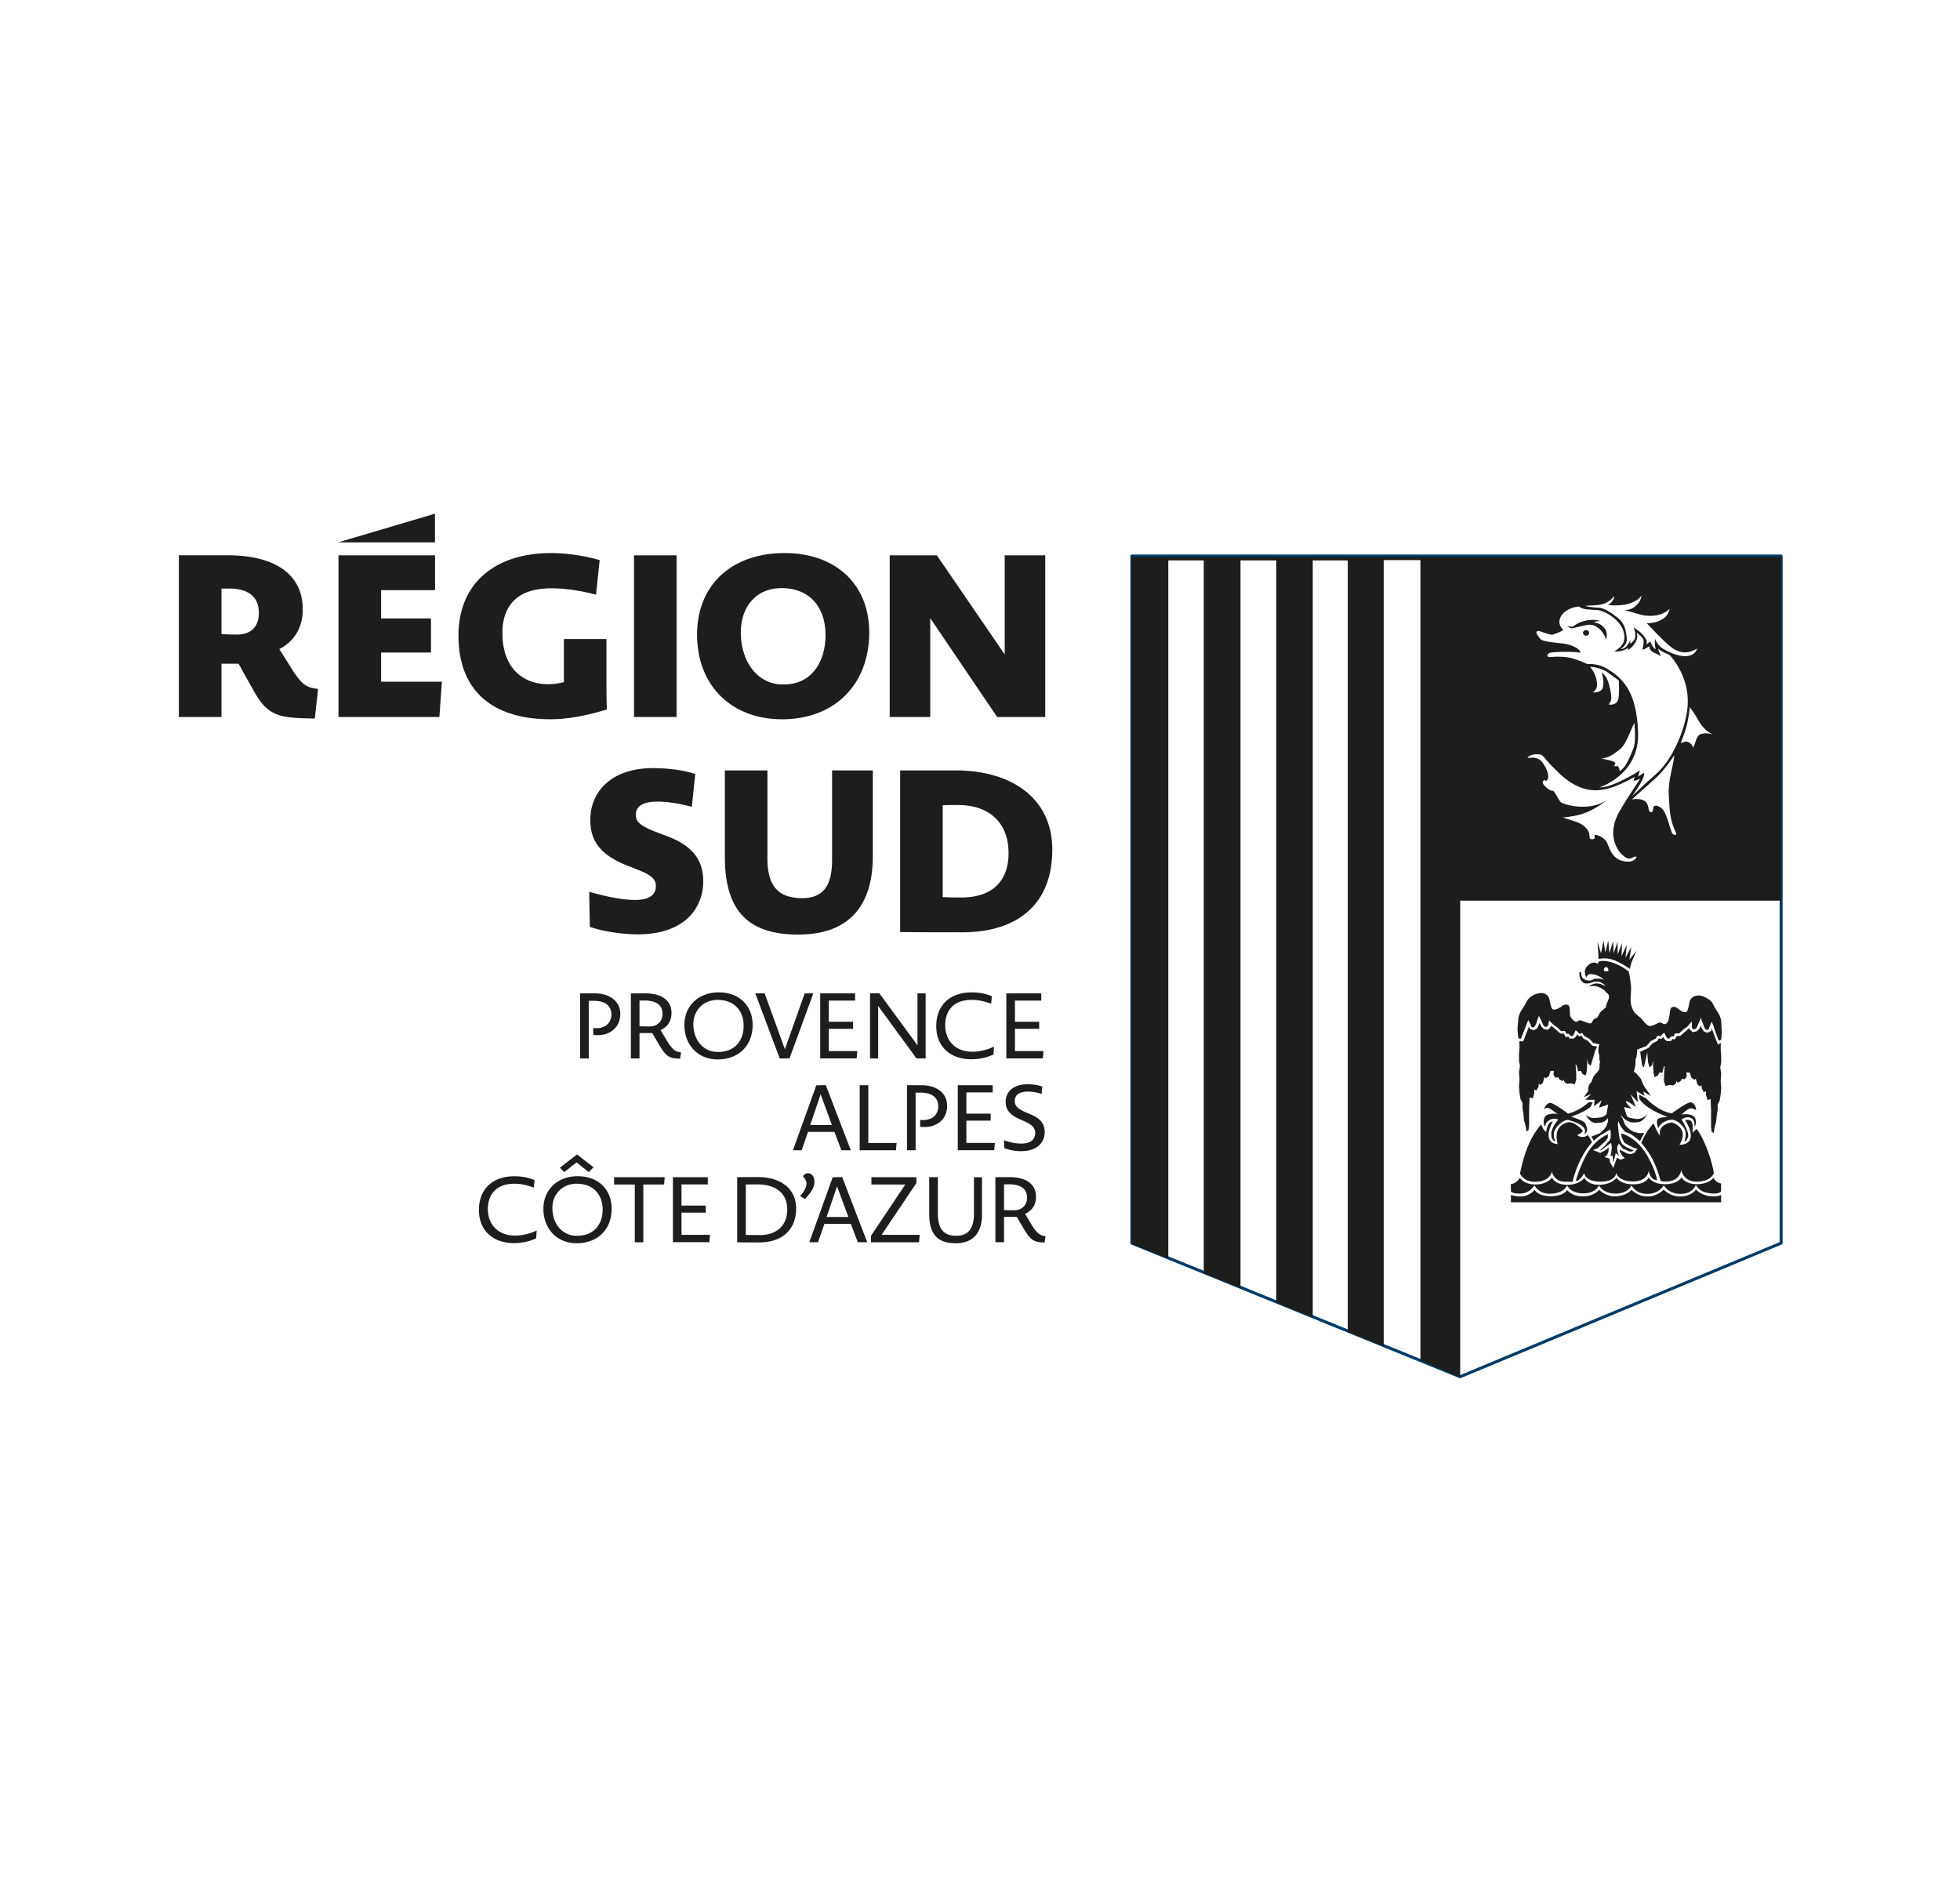 <svg xmlns="http://www.w3.org/2000/svg" id="a" viewBox="0 0 57 55"><defs><style>.b{fill:#1d1d1b}</style></defs><path d="M16.872 28.889h.424c.416 0 .743.213.743.602 0 .378-.29.613-.647.613-.067 0-.083 0-.139-.005v-.203a.664.664 0 0 0 .101.005c.24 0 .426-.149.426-.394 0-.277-.205-.402-.512-.402h-.146v1.676h-.251v-1.892Zm2.296 1.495-.2-.341h-.37v.738h-.251V28.889h.432c.437 0 .749.189.749.57 0 .203-.085.389-.317.498l.181.304c.171.28.261.325.413.346l-.027.181c-.301-.008-.402-.048-.61-.405Zm-.421-1.287h-.149v.749s.146.005.296.005c.216 0 .373-.141.373-.37 0-.275-.218-.384-.519-.384Zm2.123 1.713c-.568 0-.967-.418-.967-.999 0-.568.418-.951.999-.951.594 0 .986.384.986.948 0 .6-.408 1.002-1.018 1.002Zm.008-1.732c-.424 0-.714.304-.714.709 0 .453.285.805.703.805h.024c.461 0 .735-.312.735-.759 0-.453-.288-.754-.749-.754Zm1.798 1.705-.711-1.894h.272l.589 1.625.575-1.625h.253l-.693 1.889-.285.005Zm1.177-.003V28.889h1.015v.21h-.765v.616h.706v.205h-.706v.647h.829l-.019.213h-1.06Zm1.449-1.892h.272l1.108 1.511V28.889h.237v1.892h-.266l-1.114-1.524v1.524h-.237V28.889Zm2.957 1.918c-.626 0-1.031-.368-1.031-.965 0-.613.402-.981 1.034-.981.184 0 .373.027.584.112l-.021.218c-.224-.08-.392-.112-.57-.112-.493 0-.767.28-.767.746 0 .418.277.762.794.762.152 0 .376-.032.626-.147l-.016.227a1.509 1.509 0 0 1-.631.139Zm1.007-.027V28.889h1.015v.21h-.765v.616h.706v.205h-.706v.647h.829l-.018.213H29.266Zm-5 2.138h-.767l-.186.535h-.253l.679-1.889.277-.005.727 1.894h-.274l-.203-.535Zm-.703-.2h.631l-.328-.892-.304.892Zm1.438.735v-1.892h.251v1.679h.823l-.019.213h-1.055Zm1.377-1.892h.424c.416 0 .743.213.743.602 0 .378-.29.613-.647.613-.067 0-.083 0-.139-.005v-.203c.045.005.059.005.101.005.24 0 .426-.149.426-.394 0-.277-.205-.402-.511-.402h-.147v1.676h-.251v-1.892Zm1.476 1.892v-1.892h1.015v.21h-.765v.616h.706v.205h-.706v.647h.829l-.019.213H27.854Zm1.851.027c-.154 0-.333-.024-.501-.091l-.005-.227c.224.077.36.096.506.096.306 0 .4-.155.4-.304 0-.125-.048-.224-.296-.336l-.149-.067c-.32-.139-.415-.296-.413-.514 0-.272.205-.504.642-.504.117 0 .269.013.424.067l-.021.213c-.168-.051-.296-.067-.394-.067-.28 0-.386.117-.386.269 0 .128.053.216.306.328l.149.064c.322.133.415.309.415.522 0 .258-.181.549-.677.549Zm-14.746 2.674c-.626 0-1.031-.368-1.031-.965 0-.613.402-.981 1.034-.981.184 0 .373.027.584.112l-.021.218c-.224-.08-.392-.112-.57-.112-.493 0-.767.28-.767.746 0 .418.277.762.794.762.152 0 .376-.032.626-.147l-.016.227a1.509 1.509 0 0 1-.631.139Zm1.811.003c-.567 0-.967-.418-.967-.999 0-.568.418-.951.999-.951.594 0 .986.384.986.948 0 .6-.408 1.002-1.018 1.002Zm.008-1.732c-.424 0-.714.304-.714.709 0 .453.285.805.703.805h.024c.461 0 .735-.312.735-.759 0-.453-.288-.754-.749-.754Zm-.011-.618-.362.282-.122-.131.498-.384.48.373-.141.141-.352-.282Zm1.942.642v1.679h-.248v-1.679h-.602v-.213h1.471l-.016.213h-.605Zm.86 1.679v-1.892h1.015v.21h-.765v.615h.706v.205h-.706v.647h.829l-.019.213h-1.06Zm2.515.005c-.213 0-.413 0-.645-.005v-1.892c.197-.003.33-.003.61-.003.607 0 1.103.296 1.103.914 0 .634-.426.986-1.068.986Zm-.048-1.687c-.168 0-.25 0-.346.003v1.465c.139.005.242.005.405.005.49 0 .799-.272.799-.746 0-.512-.386-.727-.858-.727Zm1.372.424-.141-.085c.144-.16.186-.28.186-.368 0-.061-.024-.125-.104-.203.035-.061.093-.093.147-.093.123 0 .192.12.189.245 0 .091-.021.245-.277.504Zm1.335.722h-.767l-.186.535h-.253l.679-1.889.277-.005.727 1.894h-.274l-.203-.535Zm-.703-.2h.631l-.328-.892-.304.892Zm1.289.735v-.186l.999-1.492h-.986v-.213h1.308v.171L25.638 35.912h1.108l-.019.216H25.329Zm2.456.029c-.538 0-.762-.282-.762-.858v-1.063h.251V35.27c0 .421.128.669.536.669.37 0 .514-.24.514-.642V34.236h.234v1.093c0 .511-.251.829-.773.829Zm1.984-.426-.2-.341h-.37v.738h-.251v-1.892h.432c.437 0 .749.189.749.57 0 .203-.085.389-.317.498l.181.304c.171.28.261.325.413.346l-.026.181c-.301-.008-.402-.048-.61-.405Zm-.421-1.287h-.149v.749s.146.005.296.005c.216 0 .373-.141.373-.37 0-.275-.218-.384-.519-.384ZM7.282 19.918l-.344-.616h-.497v1.549H5.202v-4.702H6.626c1.311 0 2.179.51 2.179 1.576 0 .483-.212.907-.682 1.152l.325.516c.324.53.47.603.801.642l-.093.861c-1.165-.013-1.404-.093-1.874-.98Zm-.616-2.801h-.225v1.324s.225.013.464.013c.371 0 .623-.212.623-.629 0-.503-.351-.709-.861-.709Zm3.178 3.735v-4.702h2.808v1.013h-1.569v.821h1.45v.993h-1.45v.848h1.768l-.073 1.026H9.844Zm6.171.066c-1.655 0-2.682-.795-2.682-2.437 0-1.536 1.086-2.397 2.689-2.397.397 0 .954.066 1.417.205l-.106 1.006c-.576-.152-.987-.185-1.311-.185-.894 0-1.411.424-1.411 1.304 0 .967.55 1.483 1.331 1.483a1.764 1.764 0 0 0 .457-.06v-1.252h1.238v1.444c0 .331.013.603.013.603-.603.185-1.146.285-1.636.285Zm2.423-4.768h1.238v4.702h-1.238v-4.702Zm4.304 4.768c-1.47 0-2.47-.98-2.47-2.463 0-1.463 1.026-2.371 2.543-2.371 1.49 0 2.463.907 2.463 2.311 0 1.503-1 2.523-2.536 2.523Zm-.013-3.814c-.748 0-1.185.55-1.185 1.291 0 .815.464 1.51 1.218 1.51h.04c.788 0 1.205-.642 1.205-1.437 0-.821-.47-1.364-1.278-1.364Zm3.145-.954h1.371l1.973 2.881v-2.881h1.179v4.702h-1.397l-1.947-2.874v2.874h-1.179v-4.702Zm-7.336 11.022c-.364 0-.96-.066-1.384-.218l-.02-1.02c.596.172 1.026.238 1.344.238.47 0 .596-.205.596-.397 0-.159-.06-.291-.45-.45l-.278-.113c-.987-.351-1.185-.854-1.179-1.391.007-.742.55-1.483 1.834-1.483.331 0 .815.04 1.218.172l-.099.954c-.444-.119-.775-.152-1-.152-.49 0-.629.179-.629.384 0 .172.079.305.583.497l.278.106c.907.325 1.099.821 1.099 1.344 0 .642-.417 1.53-1.914 1.53Zm4.674.007c-1.51 0-2.132-.748-2.132-2.265V22.405h1.238v2.556c0 .748.265 1.159 1.013 1.159.629 0 .867-.391.867-1.106v-2.609h1.185v2.49c0 1.47-.709 2.284-2.172 2.284Zm4.774-.066c-.603 0-1.013 0-1.808-.007V22.405h1.616c1.589 0 2.808.781 2.808 2.304 0 1.603-1.026 2.404-2.616 2.404Zm-.113-3.702c-.205 0-.304 0-.457.007v2.669c.172.013.344.013.55.013.861 0 1.364-.45 1.364-1.291 0-.954-.642-1.397-1.457-1.397Zm-15.223-7.638H9.835l2.815-.834v.834z" class="b"/><path d="M51.798 36.151V16.171H32.916v19.981l9.547 3.886 9.334-3.886Z" style="fill:none;stroke:#003c68;stroke-linecap:round;stroke-linejoin:round;stroke-width:.087px"/><path d="M32.916 16.194v19.981l1.06.431V16.298h1.031v20.729l1.069.434V16.298h1.04v21.584l1.061.434V16.298h1.018v22.439l1.046.419V16.288h1.067V39.553l1.157.507V26.193h9.334v-9.999H32.917Zm14.03 1.136c-.005.107-.072.194-.184.264.146.018.346.016.503-.011.157-.026.402-.131.472-.269-.02.176-.116.259-.193.326-.077.067-.145.092-.295.105.181.04.405.128.565.152.16.024.501.045.745-.195-.058.202-.13.277-.322.359-.127.054-.239.059-.346.065.135.138.29.311.495.506.205.194.519.511.969.229-.064.189-.245.245-.447.215-.203-.029-.391-.12-.546-.21-.154-.091-.231-.283-.231-.283s-.026.118.02.296c-.072-.032-.119-.126-.158-.224-.061.051-.118.085-.118.085.019-.083.04-.076-.04-.204-.099-.158-.279-.244-.327-.298.069.206.096.364-.102.482l.006-.105s-.105.27-.27.257c.112-.099.185-.158.165-.336-.025-.223-.063-.41-.257-.567-.195-.157-.41-.29-.553-.296-.316-.013-.395-.053-.395-.053.257-.033.599.04.844-.29Zm-2.236 1.023c.071-.029.362.141.462.099.1-.043.205-.063.291-.135-.121-.114-.142-.241-.078-.376.044-.093.184-.251.495-.299.011-.002.023-.011.032-.005.144.102.319.09.52.102.242.013.709.295.791.652.052.231-.001.394-.277.553 0 0 .223.029.409-.105l-.013.072c.369-.257.256-.517.256-.517.095.079.163.144.186.181.044.073-.02.316-.02.316.066.013.205-.123.205-.085 0 .171.211.184.309.27.057.049-.097-.249-.046-.204.144.125.283.132.342.198.205.229.609.823.488 1.621-.091.598-.432 1.423-.929 1.845-.303.257-.576.537-.665.613.435-.6.336-.672.336-.672l-.165.106.053-.178s-.778.507-1.179.494c0 0 1.173-.363 1.126-1.601-.044-1.193-.441-1.6-.988-1.897-.22-.107-.494-.092-.494-.092l-.083-.036s-.106-.05-.326-.121c-.22-.071-.573-.057-.665-.042-.092.014-.115-.077-.022-.12.092-.043.816-.046.901-.003.007-.1-.199-.22-.454-.263-.255-.043-.639-.043-.724-.156-.085-.114-.142-.185-.071-.213Zm1.733 1.513c-.013-.171-.091-.346-.203-.474.27.007.481.139.481.139l.355.257s.016.265.005.36c-.011.095.027.378-.298.341.096-.128.08-.186.064-.33-.016-.144-.09-.415-.16-.495-.069-.079-.106-.112-.106-.112s.015.08.037.176c.021.095.011.261-.022.308-.031.048-.117.112-.271.101.101-.091.128-.138.117-.272Zm.123 2.193c.218-.021.32-.097.537-.261.18-.136.306-.539.428-.779 0 0 .04.455 0 .645-.029.137-.174.46-.257.586-.083.127-.165.175-.165.175-.01-.053-.032-.117-.048-.133-.021-.021-.122-.005-.122-.005s-.016.027.032-.064c.047-.09-.229-.122-.405-.165Zm.623 2.979c-.312-.071-.39-.391-.454-.533-.064-.141-.277-.227-.341-.227-.064 0 .05.128-.092.128-.142 0-.007-.135-.163-.312-.156-.178-.34-.206-.695-.319.475-.05.759-.106 1.312-.518-.546.369-1.277.135-1.348.085-.071-.05-.185-.305-.227-.333-.043-.029-.064.014-.185-.086-.12-.099-.171-.177-.099-.227.071-.05.014.057.092-.007.078-.064.029-.284-.113-.49-.142-.206-.319-.163-.454-.156.028-.064.149-.12.319-.106.17.014.057.028.582.532.831.797 1.478.527 2.216.126l-.033.105s.071.019.191-.059c-.106.198-.245.347-.6.957-.354.61-.12 1.099.106 1.284.228.185.241.021.39.029-.014.063-.092.198-.404.128Zm1.437-.813c-.043-.075-.159-.586-.287-.703-.128-.116-.266-.133-.266.006s-.112.122-.133-.016c-.021-.138-.063-.318-.48-.265 0 0 .462-.416.679-.607.264-.231.554-.678.554-.678-.043.394-.183.699-.162 1.146.022.447.027.724.203 1.096.048.102-.064.096-.106.022Zm.783-2.845c-.09.075-.112.272-.168.37-.016-.099-.127-.183-.205-.184-.028 0-.113.026-.159.046 0 0 .087-.214.151-.421.079-.258.118-.633.118-.633.037.088.089.114.225.356.136.242.263.359.423.436-.117-.026-.295-.045-.386.029Z" class="b"/><path d="M45.559 18.215c.114.045.125.056.154.059.029.003.375-.104.527-.106.152-.003.367.131.474.443.036-.257-.019-.305-.089-.382-.069-.077-.193-.126-.275-.128.049-.042.169-.037.206-.039-.118-.035-.28-.061-.503.003-.224.064-.295.161-.322.16-.027-0-.173-.008-.173-.008Z" class="b"/><path d="M46.037 18.408c.001.046.042.082.091.081.049-.002.088-.04.086-.086-.002-.046-.043-.082-.092-.081-.049.002-.088.04-.086.086Zm1.767 12.632-.048-.053-.058-.398.243-.114.119-.133.138-.071.04-.071.079.013.053-.053.031.053.075.067.115-.005.049-.062.062.018.066-.102h.093l.269-.234.005.04.097.084.119-.031.079-.084.035-.098.005.066.084.124.097.039.111-.053.022-.061.177.459.083-.055-.003.197.015.18v.195l-.029.147.029.179-.015.213.015.195-.015.196-.03.18-.058.114v.147l-.03.196-.015.163-.044.164-.029.163-.059-.049-.015-.147v-.505l-.015-.293-.088.032-.045-.147v-.114l-.058.032-.059-.098-.018-.112-.042.046-.073-.065-.045-.163-.044.032-.088-.065-.044-.147-.001-.009-.022.015-.076-.013.01.121-.058.082-.074-.016-.059.081-.088.034-.016-.054-.028.086-.074.049-.102-.016-.118.032-.044-.131v-.196l.015-.195.01-.048h-.027l-.025.089-.026.102-.074-.019-.059.098-.088.04-.03-.118-.014-.235v-.132l-.029.139-.073.065-.044-.147-.023-.293-.097.437zm-1.025 1.027-.061.338-.035.034-.057.034-.077.025-.086.008-.092.009-.113-.009-.07-.042-.071-.026.036.043.035.051.05.051.057.043.064.025.078.009.071-.009.078-.008.064-.026.05-.034.057-.068.007.094-.021.068-.022.06-.028.051-.049.06-.064.059-.056.051-.064.026-.064.026-.117.044.032.054.04.068.064-.061.115-.089.079-.05.225-.129.011.125-.007.136-.04.071-.046.046-.053.065-.036.042-.043.033-.097.089.054-.015.079-.06.05-.032.15-.114.018.129-.011.112-.007.053-.025.086.061-.011.015.104.014.104.068-.279.097.089-.036-.097-.021-.103.004-.075.046-.093.09.121.043.043.061.015.078.046.051.01h.057l.051-.032-.222-.097-.101-.075-.05-.082-.036-.096-.014-.068-.011-.093-.012-.095-.014-.153.014-.093.036.085.05.093.056.069.06.069s.11.023.226.108c.164.12.203.161.203.161l.036-.075.086-.165-.058.003h-.106l-.106-.026-.085-.034-.084-.06-.071-.067-.05-.06-.035-.093-.035-.086-.07-.102.07.06.057.059.071.051.106.042.099.009.121-.009.078-.025.07-.051.078-.093.057-.111-.043.068-.056.051-.064.034-.078.026-.085.009-.106-.018-.1-.017-.077-.042-.117-.369m-.605-3.617-.053-.019h-.145l-.042.012-.038.019-.042.019-.043.007-.048-.007-.048-.006-.048-.019-.038-.026-.038-.038-.021-.065-.005-.044-.005-.038-.021-.013-.027.019v.052l.005.057.021.071.021.051.032.033.032.032.043.019.053.007.048-.007h.043l.043-.019.053-.013.069-.019h.065l.048.006.049.019.036.019.048.032.037.025.043.006.011-.044-.016-.058-.027-.039-.027-.019-.07-.013zm.991-.823-.197.252.051-.369-.166.311.037-.375-.152.333.014-.38-.126.328-.004-.365-.116.334-.01-.359-.114.352-.029-.371-.086.356-.053-.355-.072.377-.101-.334.023.364.001.002.003.131s.177-.045.361.003c.232.061.558.286.558.286l0-.036s.035-.137.035-.137l.145-.347Zm-1.139 2.782-.143-.032-.124-.141-.129-.06-.058-.086-.068.022-.054-.065-.029.057-.071.068-.111.003-.054-.061-.067.022-.061-.108h-.093l-.261-.225-.1.114-.122-.018-.082-.082-.039-.1-.082.168-.096.046-.111-.039-.025-.069-.168.433-.111-.007.003.197-.014.18v.195l.029.147-.029.179.014.213-.014.195.014.196.029.18.059.114v.147l.03.196.015.163.045.164.029.163.059-.049.015-.147v-.505l.015-.294.089.032.044-.146v-.114l.059.032.059-.098.017-.111.042.046.074-.065.045-.164.044.033.088-.065.044-.147.001-.009.022.015.076-.013-.011.121.059.082.073-.017.059.081.088.034.016-.054.029.086.073.048.103-.016.118.032.044-.131v-.195l-.014-.196-.01-.049h.027l.028.091.024.101.073-.019.059.098.088.04.03-.118.015-.235v-.132l.028.14.073.065.045-.147.081-.285.063-.127z" class="b"/><path d="m50.065 29.814-.015-.163-.045-.13-.058-.098-.074-.114c-.046-.08-.073-.16-.116-.197-.044-.038-.208-.164-.368-.161-.162.003-.233.112-.249.164-.017.052-.041.289-.099.314-.058.024-.15-.022-.212-.071-.063-.049-.131-.112-.216-.057-.085.054-.024.412-.18.48-.044.019-.123-.049-.167-.046-.043.003-.223.126-.303.101-.079-.024-.18-.15-.224-.205-.043-.054-.108-.094-.128-.11l-.071-.069-.043-.069-.008-.019c-.06-.116-.065-.21-.069-.282-.003-.081.022-.302.011-.419a4.954 4.954 0 0 0-.044-.316c-.004-.026-.02-.036-.015-.087 0 0-.215-.186-.501-.273-.286-.086-.393-.01-.393-.01v.057l-.064-.034-.057-.009-.082.018-.064.038-.06.056-.036.051-.028.094.014.102.028.077.029-.051.035-.034.057-.017.071.009.085.017.086.034.085.051.057.051.05.051.021.069-.014.051-.064-.009-.078-.034-.108-.017-.078.009-.086.034-.071.051.043-.009.057-.009h.071l.086.018.078.034.057.034.049.026.051.059.056.052.036.042v.077l-.021.077-.029.06-.028.077-.007.06c-.011.022-.055.043-.132.114-.076.071-.084.142-.112.175-.027.032-.087.041-.112.065-.025.024-.054.109-.09.118-.035.008-.18-.05-.251-.077-.071-.028-.082-.013-.139.024-.057.039-.161-.081-.194-.137-.033-.054-.003-.262-.049-.322-.047-.059-.144-.035-.194.003-.05.038-.175.124-.263.104-.087-.019-.087-.319-.149-.385-.063-.066-.132-.126-.325-.071-.194.054-.281.189-.298.224l-.059.114-.074.114-.059.097-.044.131-.015.163-.015.179.015.196.019.086h.068l.211-.54.071.132.018.065.043.018.046-.018.051-.082.028-.1.054-.139.068.135.054.126.043.053.054.007.046-.036.032-.151.125.126.104.071.115.111.114-.003.05.089.054-.011.068.072h.039l.04-.032.064-.14.107.104.086-.021.05.082.158.09.104.118.185.042-.021.061-.004.013-.004.04-.004.067.014.093.015.048.006.02-.007.043.007.077.011.038.004.013-.015.06v.077l-.007.068-.035.06-.036.043-.05.051-.049.069-.036.086-.021.068s-.108.063-.093.254l-.13.182.218-.087-.177.166h.274l-.02.189.228-.176-.087.218.324-.114s.517.127.629.137c0 0-.166-.157-.166-.205 0-.049.259.131.293.166l-.152-.371.21.225-.039-.322.23.141-.034-.131.225.137-.209-.296-.043-.102-.043-.103-.085-.102-.064-.077-.057-.026.028-.112.021-.102v-.128l.002-.021.026-.073.015-.111.008-.102.265-.102.123-.141.146-.075.057-.088.089.013.101-.102.071.142.04.035.044-.009.058-.062.057.013.049-.093h.115l.149-.137.075-.044.15-.168v.186l.044.048.053-.013.049-.049.119-.282.022.092.03.075.035.098.044.079.049.013.04-.018.088-.221.049.102.035.119.124.331.066-.018.01-.055.014-.196-.015-.18Zm-3.334-1.567c-.043 0-.089.001-.089-.042 0-.044.029-.079.065-.079.037 0 .066.035.066.079 0 .043.001.042-.042.042Zm1 4.991s.147-.372.358-.565c0 0 .118.286.193.358 0 0-.114-.301.329-.39 0 0 .537.129.233.651 0 0 .209.007.29-.121.132-.211-.125-.59-.125-.59s.082-.04.165.018c.082.057.047.344.047.344l.114-.111s.115.104.286.525c.172.422.22.758.22.758s-.073.25-.499.25c-.397 0-.451-.347-.451-.347s-.011.343-.458.343c-.079 0-.139-.015-.139-.015s-.089-.35-.233-.626c-.143-.275-.329-.482-.329-.482Z" class="b"/><path d="m47.678 31.968-.014-.136.218.118s.326.361.734.429c0 0 .454-.333.55-.322.15.018.161.229.161.229s-.115-.079-.197-.046c-.082.032-.229.172-.229.172s.358-.064.408.139c.039.162-.032.208-.032.208s.016-.124-.032-.186c-.136-.175-.343-.018-.343-.018s.229.361.19.501c-.043.151-.107.129-.107.129s.096-.211-.011-.379c-.107-.168-.29-.251-.361-.244-.316.032-.389.25-.389.25s-.068-.189-.022-.258c.046-.067.304-.071.304-.071s-.583-.182-.826-.515Zm-1.417.214.057-.125-.114-.003s-.254.244-.601.333c0 0-.433-.328-.529-.315-.111.014-.179.186-.179.186s.082-.067.15-.032c.079.042.251.169.251.169s-.344-.06-.393.143c-.039.161.039.229.039.229s-.009-.079.047-.136c.168-.168.329-.068.329-.068s-.243.254-.2.479c.029.154.118.15.118.15s-.115-.196.01-.379c.113-.164.292-.262.361-.243.676.182.455.411.455.411s.189-.042.032-.322c-.041-.072-.404-.186-.404-.186s.386-.121.572-.29Z" class="b"/><path d="M44.205 34.128s.065-.382.222-.776c.157-.394.393-.655.393-.655s.05.168.146.221c0 0 .025-.3.193-.303 0 0-.361.608.143.661 0 0-.179-.508.275-.633.208-.057.451.236.451.236.011.054-.161.133-.161.133s.15.125.311-.004c0 0 .115.176.118.215 0 0-.165.169-.333.505-.168.336-.229.64-.229.64s-.125.003-.246-.003c-.308-.014-.358-.297-.358-.297s-.035.301-.497.301c-.329 0-.429-.239-.429-.239Z" class="b"/><path d="M45.825 34.34s.175-.594.412-.919c.236-.326.522-.433.522-.433v.1l-.043.069-.247.232-.143.057.214.082.158-.085.089-.075-.015.143-.043.089-.065.05.147.046.011.1.096.172.104-.3.107.06.121-.05-.068-.061-.075-.122-.003-.089.025.042.208.104.104.011.086-.032.093-.122-.104-.028-.193-.098-.096-.064-.068-.153-.011-.104s.356.067.662.501c.307.436.383.858.383.858-.225 0-.243-.289-.243-.289s-.011.326-.458.326c-.447 0-.486-.25-.486-.25s-.014.257-.461.257c-.448 0-.476-.247-.476-.247s-.118.236-.243.222Z" class="b"/><path d="M43.94 34.432c.161-.003.261-.179.261-.179s.104.193.451.193.483-.197.483-.197.083.207.447.207c.365 0 .49-.201.49-.201s.107.208.436.201c.379-.008.504-.207.504-.207s.1.193.483.193c.382 0 .454-.201.454-.201s.09.197.472.197c.382 0 .479-.197.479-.197s.1.197.447.197.483-.183.483-.183.065.133.222.165v.229s-.086.121-.455.028c-.199-.05-.279-.219-.279-.219s-.075.262-.444.262c-.368 0-.487-.25-.487-.25s-.128.25-.482.25c-.354 0-.457-.25-.457-.25s-.09.242-.466.242c-.375 0-.48-.242-.48-.242s-.084.235-.46.235c-.375 0-.471-.235-.471-.235s-.061.236-.498.246c-.336.007-.449-.246-.449-.246s-.123.238-.42.242c-.225.003-.265-.064-.265-.064v-.219Z" class="b"/><path d="M43.94 34.754v.211h6.112v-.215s-.065.043-.211.043c-.365 0-.518-.201-.518-.201s-.121.204-.472.204c-.289 0-.468-.201-.468-.201s-.182.201-.469.201c-.3 0-.465-.197-.465-.197s-.146.193-.5.193c-.254 0-.444-.19-.444-.19s-.136.19-.472.19c-.336 0-.458-.186-.458-.186s-.086.182-.475.182c-.39 0-.473-.189-.473-.189s-.128.197-.426.197c-.132 0-.261-.044-.261-.044Z" class="b"/></svg>